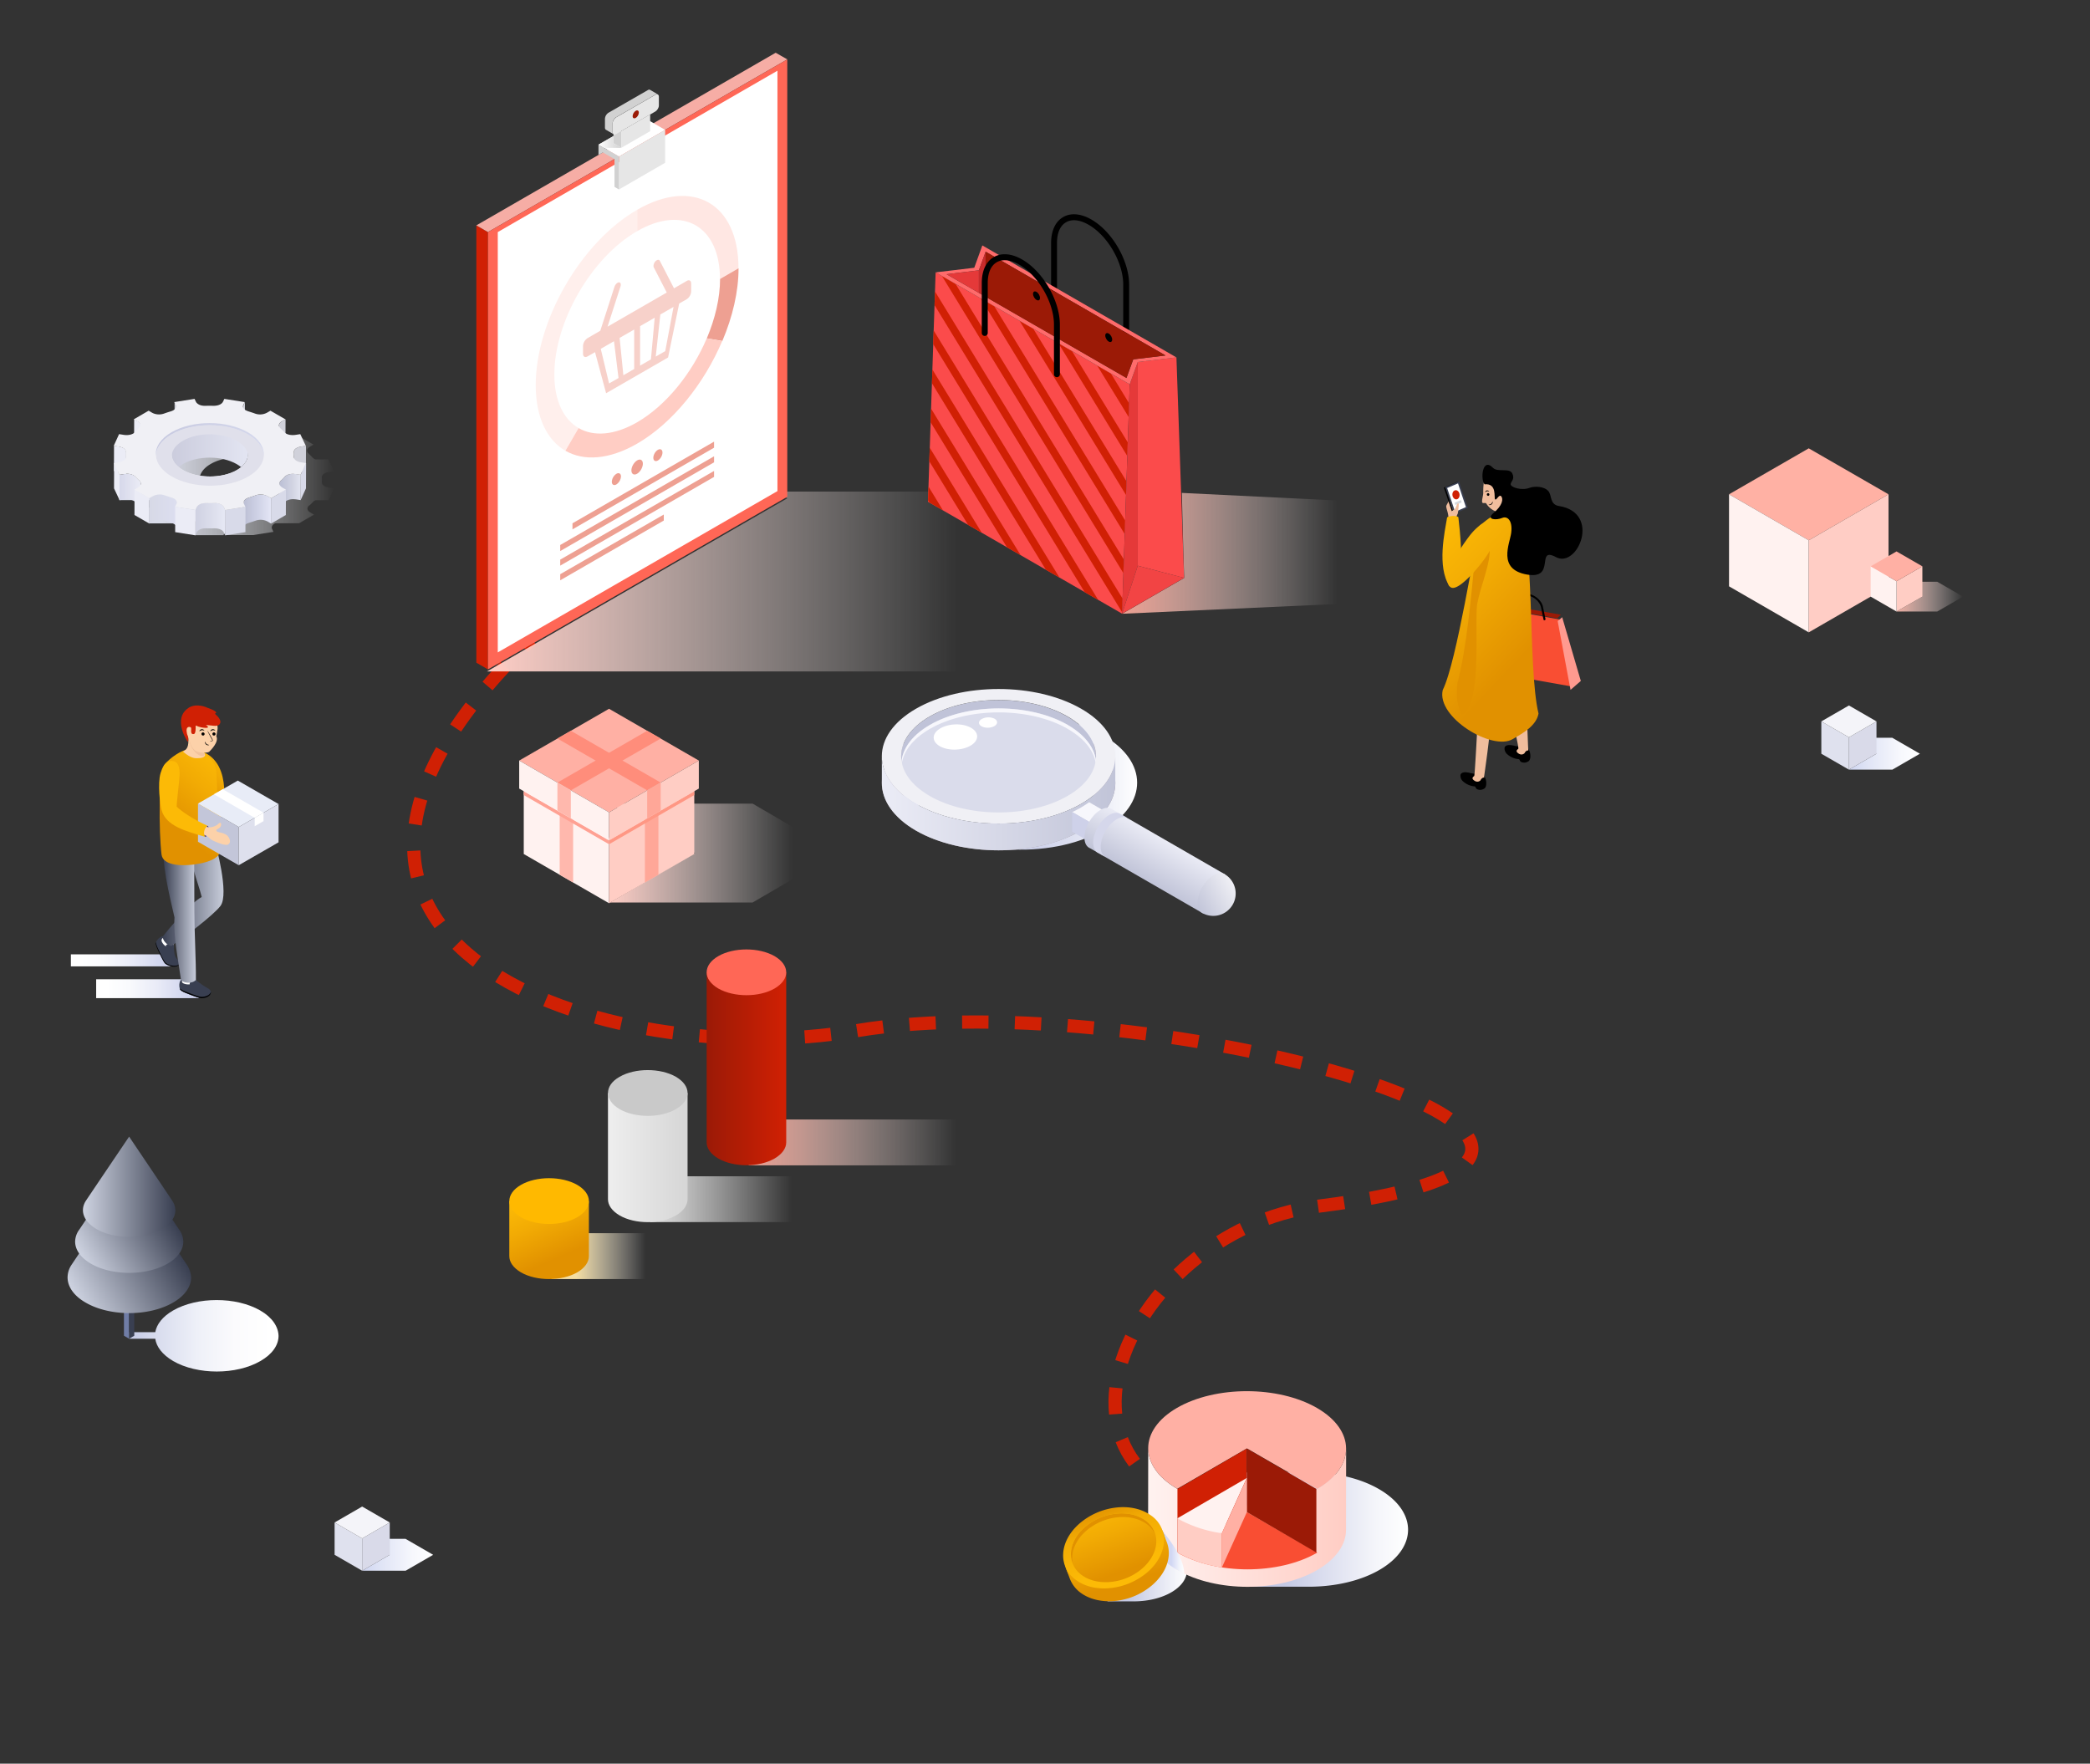 <svg viewBox="0 0 634 535" fill="none" xmlns="http://www.w3.org/2000/svg"><rect x="0" y="0" width="634" height="535" fill="#333333" stroke="none"/><path d="M387.35 461c-84.06-4.36-46.89-87.71 12.5-95.1 133.1-16.59-52.03-68.07-140.1-53.23-75.8 12.77-194.13-26.18-98.56-118.67" stroke="#D02004" stroke-width="4" stroke-dasharray="8 8"/><path d="M78.97 397.54c-7.33-4.24-19.16-4.24-26.49 0-3.17 1.84-4.96 4.17-5.38 6.57h-7.9v1.99h7.9c.34 2.44 2.18 4.85 5.42 6.76 7.33 4.24 19.16 4.24 26.48 0 3.67-2.1 5.5-4.89 5.5-7.64-.08-2.79-1.9-5.58-5.53-7.68Z" fill="url(#a)"/><path d="m39.16 406.1-1.56-.92v-17.68l1.56.88v17.72Z" fill="#707DA6"/><path d="m39.16 406.1 1.57-.92v-17.68l-1.57.88v17.72Z" fill="#393F51"/><path d="m56.45 383.3-17.25-25.63s-17.52 26-17.63 26.2a6.88 6.88 0 0 0-1.07 3.63c0 2.75 1.83 5.54 5.5 7.64 7.32 4.24 19.15 4.24 26.48 0 3.66-2.1 5.5-4.9 5.5-7.64a7.87 7.87 0 0 0-1.53-4.2Z" fill="url(#b)"/><path d="m54.31 372.94-15.11-22.45-15.11 22.45a6.32 6.32 0 0 0-1.3 3.67c0 2.45 1.6 4.85 4.8 6.72 6.42 3.71 16.8 3.71 23.21 0 3.2-1.83 4.81-4.27 4.81-6.72a6.5 6.5 0 0 0-1.3-3.67Z" fill="url(#c)"/><path d="M52.37 364.39c-.08-.15-13.2-19.6-13.2-19.6s-13.14 19.45-13.21 19.6c-.54.88-.8 1.8-.8 2.71 0 2.06 1.37 4.13 4.12 5.73 5.46 3.17 14.35 3.17 19.8 0 2.75-1.57 4.13-3.67 4.13-5.73a5.62 5.62 0 0 0-.84-2.71Z" fill="url(#d)"/><path d="m548.68 163.9-24.18-13.96 24.18-13.94 24.2 13.94-24.2 13.96Z" fill="#FFB1A4"/><path d="m548.68 191.82-24.18-13.96v-27.92l24.18 13.96v27.92Z" fill="#FFF2F0"/><path d="m548.68 191.82 24.2-13.96v-27.92l-24.2 13.96v27.92Z" fill="#FFCDC5"/><path d="M587.66 176.47h-12.35l7.84 4.51-7.84 4.52h12.35l7.84-4.52-7.84-4.51Z" fill="url(#e)"/><path d="m575.3 185.5 7.85-4.52v-9.19l-7.84 4.52v9.2Z" fill="#FFCDC4"/><path d="m575.3 185.5-7.84-4.52v-9.19l7.85 4.52v9.2Z" fill="#FFF2F0"/><path d="m575.3 176.31-7.84-4.52 7.85-4.52 7.84 4.52-7.84 4.52Z" fill="#FFB0A4"/><g clip-path="url(#f)"><path d="M384.39 149.12h-149.09l3.53 2.03-91.1 52.52h149.08l91.1-52.52-3.52-2.03Z" fill="url(#g)"/><path d="m421.98 152.62-63.46-3.1s.36 16.27.7 25.8l-18.82 10.86 69.4-3.15 32.7-18.87-20.52-11.54Z" fill="url(#h)"/><path d="M318.85 88.85v-15.13c0-3.71 1.3-6.5 3.64-7.86 2.35-1.37 5.43-1.1 8.63.76 6.28 3.61 11.4 12.45 11.4 19.71v15.16a.9.9 0 0 1-1.79 0v-15.16c0-6.68-4.71-14.82-10.5-18.15-2.64-1.52-5.08-1.79-6.84-.76-1.8 1.03-2.75 3.26-2.75 6.3v15.16a.9.9 0 0 1-.9.89.92.92 0 0 1-.89-.92Z" fill="#000"/><path d="m281.5 152.2 58.88 33.95 2.32-69.57-58.88-33.96-2.32 69.57Z" fill="#FB4B4B"/><path d="m282.7 116.25 34.56 56.57 4.14 2.4-38.56-63.13-.13 4.16Zm.39-11.86 45.93 75.22 4.13 2.39-49.93-81.76-.13 4.15Zm.4-11.83 56.9 93.17.14-4.16-56.9-93.16-.14 4.15Zm-1.97 59.23.4.65 4.14 2.39-4.38-7.2c-.07 1.4-.11 2.78-.16 4.16Zm.79-23.69 23.15 37.91 4.14 2.4-27.16-44.46c-.05 1.38-.1 2.77-.13 4.15Zm-.4 11.84 11.77 19.29 4.14 2.39-15.78-25.81-.14 4.13Zm50.93-29.05 9.52 15.58.14-4.15-5.52-9.04-4.14-2.4Zm-11.78-6.79 20.9 34.23.14-4.15-16.92-27.69-4.12-2.39Zm-11.78-6.79 32.3 52.85.14-4.15-28.3-46.33c-1.39-.78-2.75-1.58-4.14-2.37Zm-23.55-13.6 55.05 90.16.13-4.15-51.05-83.61-4.13-2.4Zm11.77 6.8 43.68 71.5.13-4.14-39.7-64.98-4.1-2.38Z" fill="#D02004"/><path d="m356.87 108.41 2.32 66.9-14.05-3.7v-61.8l11.73-1.4Z" fill="#FB4B4B"/><path d="m340.38 186.15 2.32-69.57 2.44-6.76v61.8l-4.76 14.53Z" fill="#E53939"/><path d="m283.82 82.62 58.88 33.96 2.44-6.76 11.73-1.4-58.88-33.97-2.45 6.77-11.72 1.4Zm57.9 32.04-54.59-31.48 9.81-1.18 2.06-5.65 54.58 31.48-9.8 1.18-2.06 5.65Z" fill="#FF6B6B"/><path d="m340.38 186.15 18.81-10.85-14.05-3.68-4.76 14.53Z" fill="#F24444"/><path d="M298.98 76.35v13.69l42.73 24.62 2.04-5.65 9.81-1.18-54.58-31.48Z" fill="#9B1A06"/><path d="M296.94 82v6.85l2.04 1.19v-13.69l-2.04 5.65Z" fill="#C82B2B"/><path d="m296.94 82-9.8 1.18 9.8 5.67v-6.85Z" fill="#E53939"/><path d="M337.38 103c0-.66-.47-1.49-1.05-1.82-.58-.34-1.05-.07-1.05.6 0 .67.47 1.5 1.05 1.83.58.34 1.05.07 1.05-.6Zm-21.9-12.63c0-.67-.47-1.5-1.06-1.83-.58-.33-1.05-.07-1.05.6 0 .67.47 1.5 1.06 1.83.58.36 1.05.1 1.05-.6Z" fill="#000"/><path d="M297.82 101v-15.16c0-3.7 1.3-6.5 3.66-7.86 2.35-1.36 5.43-1.1 8.63.76 6.28 3.62 11.4 12.46 11.4 19.71v15.16a.9.9 0 0 1-1.79 0v-15.16c0-6.67-4.72-14.82-10.5-18.15-2.64-1.52-5.08-1.78-6.84-.76-1.8 1.03-2.75 3.26-2.75 6.3v15.16c0 .49-.4.9-.9.9a.9.9 0 0 1-.91-.9Z" fill="#000"/><path d="m144.5 68.36 3.52 2.04v132.66l-3.52-2.04v-132.66Z" fill="#D02004"/><path d="m144.5 68.36 3.52 2.04 90.8-52.39-3.52-2.01-90.8 52.36Z" fill="#F6ADA5"/><path d="m238.82 150.7-90.8 52.36v-132.66l90.8-52.39v132.69Z" fill="#FF6756"/><path d="m151 70.4 84.84-48.95v127.52l-84.84 48.93v-127.5Z" fill="#fff"/><path d="m201.77 49.38-14 8.09v-9.99l14-8.08v9.98Z" fill="#E6E6E6"/><path d="m195.58 35.8-14.03 8.08 6.22 3.6 14-8.08-6.19-3.6Z" fill="#fff"/><path d="M181.55 43.88v3.12l1.34-.76 3.52 2.01v8.45l1.36.77v-9.99l-6.22-3.6Zm4.55-5.48 2.35 1.37v5.08l-2.35-1.37v-5.07Z" fill="#D1D1D1"/><path d="m188.45 39.77 8.78-5.08v5.1l-8.78 5.06v-5.08Z" fill="#E6E6E6"/><path d="M185.84 37.41c0-.68.48-1.47 1.05-1.81l11.93-6.86c.56-.34 1.05-.06 1.05.6v2.66c0 .68-.49 1.47-1.05 1.81l-11.93 6.87c-.57.34-1.05.05-1.05-.6v-2.67Z" fill="#E6E6E6"/><path d="M191.91 35.23c0-.6.43-1.33.94-1.62.51-.3.94-.05.94.54 0 .6-.43 1.34-.94 1.62-.54.28-.94.06-.94-.54Z" fill="#9B1A06"/><path d="M185.84 40.05v-2.66c0-.68.48-1.48 1.05-1.82l11.93-6.86c.28-.17.53-.17.73-.09l-2.3-1.33c-.2-.14-.48-.14-.76.06l-11.93 6.86a2.38 2.38 0 0 0-1.05 1.81v2.67c0 .34.12.57.31.68l2.3 1.33c-.2-.1-.28-.34-.28-.65Z" fill="#D1D1D1"/><path d="M188.45 44.85h-5.25l-1.65-.97 4.55-2.6v2.2l2.35 1.37Z" fill="url(#i)"/><path d="M193.28 63.64v6.48c13.89-8 25.12-1.52 25.12 14.5l5.62-3.25c.02-19.6-13.76-27.54-30.74-17.73Z" fill="#FFE7E3"/><path d="m224.04 81.37-5.61 3.25c0 5.8-1.5 12.03-4.02 18.02l4.72.78c3.1-7.31 4.91-14.95 4.91-22.05Z" fill="#EEA092"/><path d="M168.16 113.59c0-16.02 11.25-35.48 25.12-43.47v-6.48c-16.99 9.78-30.77 33.6-30.77 53.2 0 9.78 3.45 16.67 9 19.9l4-6.9c-4.53-2.62-7.35-8.23-7.35-16.25Z" fill="#FFEFEC"/><path d="M214.39 102.64c-4.48 10.57-12.27 20.32-21.11 25.45-6.95 4-13.21 4.39-17.77 1.76l-3.99 6.88c5.56 3.2 13.24 2.74 21.73-2.14 10.83-6.26 20.35-18.21 25.83-31.14l-4.7-.81Z" fill="#FFCDC4"/><path d="m208.34 85.21-3.88 2.25-4.32-8.37c-.21-.43-.81-.35-1.33.19-.49.54-.7 1.35-.49 1.81l3.94 7.65-17.96 10.35 3.93-12.2c.22-.7 0-1.27-.49-1.24-.49.02-1.08.62-1.33 1.32l-4.31 13.36-3.88 2.25a3.05 3.05 0 0 0-1.36 2.34v2.4c0 .87.6 1.23 1.36.8l2.28-1.3 3.36 12.46 18.8-10.84 3.37-16.37 2.28-1.3a3.05 3.05 0 0 0 1.35-2.33v-2.41c.03-.9-.6-1.25-1.32-.82Zm-23.58 31.11-2.52-10.51 4.01-2.3 1.38 11.16-2.87 1.65Zm7.62-4.39-3.28 1.9-1.14-11.33 4.42-2.54v11.97Zm5.08-2.92-3.29 1.9v-11.98l4.43-2.55-1.14 12.63Zm4.34-2.5-2.88 1.66 1.39-12.77 4.01-2.3-2.52 13.41Z" fill="#F7D1CA"/><path d="M191.54 142.7c0-1.12.79-2.47 1.74-3.04.97-.57 1.73-.11 1.73 1s-.78 2.47-1.73 3.03c-.95.57-1.74.11-1.74-1Zm6.65-3.83c0-.9.62-1.98 1.38-2.41.76-.43 1.39-.08 1.39.81 0 .9-.63 1.98-1.39 2.41-.76.44-1.38.06-1.38-.8Zm-9.82 5.66c0-.89-.63-1.24-1.39-.8a3.07 3.07 0 0 0-1.38 2.4c0 .9.62 1.25 1.38.82a3.15 3.15 0 0 0 1.39-2.41Zm-14.71 14.21 42.95-24.77v1.84l-42.95 24.77v-1.84Zm-3.72 6.58 46.67-26.9v1.83l-46.67 26.91v-1.84Zm0 4.44 46.67-26.9v1.81l-46.67 26.91v-1.82Zm0 4.42 31.42-18.1v1.82l-31.42 18.13v-1.85Z" fill="#EEA092"/><path d="M29.17 297.05h27.27l4.01 5.74h-31.28v-5.74Z" fill="url(#j)"/><path d="M21.5 289.5h30.31l.95 3.65h-31.26v-3.65Z" fill="url(#k)"/><path d="M50.38 284.17c-1.05-.71-2.72.5-3.13 1.85-.02.59.41 1.56.41 1.56s1.77 3.93 2.36 4.57c.6.67 3.02 1.62 4.19.63.84-1.08-.82-1.75-1.12-2.83-.4-1.4-.22-2.52-.63-3.58-.3-.84-2.08-2.2-2.08-2.2Z" fill="#393F51"/><path d="M47.34 285.76c-.02.61.4 1.58.4 1.58s1.78 3.93 2.36 4.58c.6.66 3.03 1.61 4.2.62l.1-.17a.9.9 0 0 1-.21.43c-1.17 1-3.61.04-4.2-.63-.6-.66-2.35-4.57-2.35-4.57s-.43-.97-.41-1.55c.04-.11.09-.2.1-.29Z" fill="#000"/><path d="M53.28 285.05a23.33 23.33 0 0 0-2.64-1.12s-.17.24-.47.37l-.09.02c-.52 0-1.47.5-.88 1.55 1.14 2.05 3.78 1.99 3.47 1.02-.21-.67.33-1.43.6-1.84Z" fill="#fff"/><path d="M52.72 287.4c.08-.32.17-1.03-.65-1.14-.87-.13-1.86.28-1.77.8.15 1.06 2.33.67 2.42.34Z" fill="#393F51"/><path d="M49.46 283.97c.99-1.31 8.3-10.12 11.73-11.87-1.17-4.85-4.17-11.15-3.2-16.33h7.32s4.35 15.38 1.56 19.05c-2.12 2.79-11.43 9.89-14.9 12.11-1.17 0-2.95-1.92-2.51-2.96Z" fill="url(#l)"/><path d="M55.68 296.75c-1.26.22-1.62 2.22-1 3.5.4.43 1.39.84 1.39.84s3.97 1.64 4.88 1.7c.89.07 2.87-.26 3.05-1.79-.16-.93-.93-1.19-1.9-1.77-1.26-.73-2.34-1.83-3.35-2.3-.85-.4-3.07-.18-3.07-.18Z" fill="#393F51"/><path d="M60.9 302.38c-.92-.06-5-1.75-5-1.75s-.96-.4-1.39-.84c.04.15.11.3.17.46.4.43 1.39.84 1.39.84s3.97 1.64 4.88 1.7c.89.07 2.87-.26 3.05-1.79l-.03-.08c-.43 1.25-2.22 1.55-3.06 1.46Z" fill="#000"/><path d="M58.4 295.39c-.6.1-2.68 1-2.68 1s.04.3-.1.58c-.03.02-.03.06-.05.08-.37.37-.78 1.02.39 1.38 2.25.71 4.15-.8 3.26-1.3-.6-.31-.75-1.26-.82-1.74Z" fill="#fff"/><path d="M59.59 297.44c-.17-.21-.56-.82-1.23-.32-.72.51-.89 1.12-.8 1.64.08.51 1.55.13 1.62.06.04-.08.4-1.38.4-1.38Z" fill="#393F51"/><path d="M58.9 255.5c0 6.9.06 14.58.06 20.58 0 6.86.52 15.38.46 21.15-1.1 1.35-3.92 1-4.52-.05-.73-5.22-2.36-13.18-1.97-18.88-1.75-7.51-3.9-16.45-3.22-22.34 1.69.54 7.52-.97 9.19-.45Z" fill="url(#m)"/><path d="M60.78 227.8c5.62 1.77 6.95 7.27 7.21 11.05.18 2.48.44 11.57-3.09 9.43-3.52-2.14-4.12-20.48-4.12-20.48Z" fill="url(#n)"/><path d="M50.08 231.75c1.45-1.81 5.04-4.36 7.4-4.53 3.97-.3 7.14 3 7.94 5.74.76 2.59.35 22.14 1.21 25.66-.43 1.85-3.84 2.87-5.14 3.15-5.62 1.23-12.03 1.01-12.49-2.55-.82-6.69-1.01-25.38 1.08-27.47Z" fill="url(#o)"/><path d="m72.42 250.87-12.36-7.12v11.59l12.36 7.12v-11.6Z" fill="#C3C6D9"/><path d="m72.14 236.78-12.08 6.97 12.36 7.12 12.08-6.97-12.36-7.12Z" fill="#E8ECF7"/><path d="m67.58 239.41-2.68 1.53 12.36 7.15 2.68-1.56-12.36-7.12Z" fill="#fff"/><path d="m84.5 243.9-12.08 6.97v11.59l12.08-6.95v-11.61Z" fill="#DEE0ED"/><path d="m79.94 246.53-2.68 1.56v2.54l2.68-1.55v-2.55Z" fill="#fff"/><path d="M63.05 250.52c.2.2 1.06 2.61-.76 3.33-.93-.48-1.25-2.94.76-3.33Z" fill="#362E94"/><path d="m61.92 250.5 1.17.41c.65.2 2.29-.13 3.22-1.06.93-.92 1.1.91.04 1.43-1.08.52-1.08.97.65 1.3.82.14 1.66.6 1.94.88.63.63 1.32 2 .33 2.67-.8.55-3.2-.51-3.91-.81-1.99-.8-1.6-1.21-2.7-1.73-1.13-.54-1.36-.52-1.36-.52l.62-2.57Z" fill="#FCD1A9"/><path d="M52.68 230.89c-1.26-.26-2.88-.05-3.98 3.66-.93 3.13-.17 9.59.37 11.38 1.42 4.6 7.06 6.15 13.2 7.92-.78-.89-.26-2.87.75-3.33-4.14-1.8-8.03-4.44-9.42-5.82 0-1.58.78-7.53.87-9.56.13-2.53-.56-4-1.8-4.25Z" fill="#FCBA06"/><path d="M56.95 221.93c-.15-1.3 4.32 1.34 4.15 3.04-.15 1.38-.54 2.61.84 3.48.48.39.6 1.53-1.94 1.55-.5 0-1.86.27-4.5-2 1.58-.88 1.93-1.9 1.45-6.07Z" fill="#FCD1A9"/><path d="M61.49 229.38c-1.88 0-4.21-3.03-4-5.53a4.53 4.53 0 0 0 4.02 4.25c.17.13.26.24.43.35.05.02.09.08.13.13 0 .36-.23.8-.58.8Z" fill="#F2C39D"/><path d="m55.92 221.15 1.81-2.54h7.89s.5 1.7.38 2.54c-.12.85-.38 2.2-.38 2.2.88 1.65-1.62 4.15-2.12 4.65s-3.5.5-4.5-.5-1.47-2.35-1.53-3.65l-.95-.32-.6-2.38Z" fill="#FCD1A9"/><path d="M62.25 225c.06 0 .07.41.42.69.34.28.76.22.76.27 0 .03-.09.09-.26.1a.93.93 0 0 1-.64-.21.9.9 0 0 1-.33-.57c-.02-.17.02-.27.05-.28Zm2.2-2.28c.03.26.27.44.53.4a.47.47 0 0 0 .4-.52.49.49 0 0 0-.54-.42.46.46 0 0 0-.4.54Zm-3.32 0c.03.26.27.44.53.4a.47.47 0 0 0 .4-.52.49.49 0 0 0-.54-.42.46.46 0 0 0-.4.54Zm2.71-.92c.06.07.28-.24.68-.3.39-.06.74.15.76.08.02-.04-.05-.13-.2-.22a.9.9 0 0 0-.63-.14.78.78 0 0 0-.52.32c-.1.13-.12.25-.09.27Zm-3.32 0c.06.07.28-.24.68-.3s.74.15.76.08c.02-.04-.05-.13-.2-.22a.9.9 0 0 0-.63-.14.78.78 0 0 0-.52.32c-.1.13-.12.25-.09.27Zm3.13 3.16c-.01-.02.21-.11.57-.23.1-.03.18-.07.18-.14a.88.88 0 0 0-.1-.3 31.5 31.5 0 0 1-1.4-2.65c.05-.02.54.8 1.12 1.84l.4.73c.05.11.13.24.11.4 0 .08-.07.15-.13.17a2.07 2.07 0 0 1-.76.18Z" fill="#000"/><path d="M65.16 216.47c.72-.13.78-.73-2.14-1.73-1.7-.84-4.1-1.08-5.66-.13-2.11 1.32-2.74 3.24-2.37 5.64.36 2.41 1.92 4.7 1.92 4.7.24.24.26-.88.09-1.7-.09-.09-.18-.3-.28-.72-.57-2.44.95-2.09 1.14-1.87.45.2-.43 2.22.93 2 .65-.08.56-1.92.56-2.56.11.02.2.04.3.08 1.13.63 4.93 1.08 2.81-.24 1.47 0 3.48.67 4.15-.25.8-1.1-.5-2.34-1.45-3.22Z" fill="#D02004"/><path d="M334.63 223.05c-8-4.6-18.88-6.53-29.27-5.8 7.52.54 14.79 2.47 20.54 5.8 13.75 7.94 13.75 20.81 0 28.73-5.75 3.33-13.02 5.26-20.54 5.8 10.42.76 21.3-1.2 29.27-5.8 13.76-7.92 13.76-20.79 0-28.73Z" fill="url(#p)"/><path d="M287 223.05c5.75-3.33 13.02-5.26 20.53-5.8-10.42-.76-21.3 1.2-29.27 5.8-13.76 7.94-13.76 20.81 0 28.73 8 4.6 18.88 6.53 29.27 5.8-7.51-.54-14.78-2.47-20.54-5.8-13.75-7.92-13.75-20.79 0-28.73Z" fill="url(#q)"/><path d="M327.96 223.08c-13.84-7.97-36.25-7.97-50.08 0-13.84 7.97-13.84 20.9 0 28.89 13.83 7.96 36.24 7.96 50.08 0 13.84-7.97 13.84-20.9 0-28.9Zm-4.12 26.5c-11.56 6.67-30.28 6.67-41.81 0-11.56-6.66-11.56-17.45 0-24.12 11.56-6.66 30.28-6.66 41.8 0 11.54 6.67 11.54 17.46 0 24.12Z" fill="#A59BA5"/><path d="M282 217.36c11.56-6.67 30.28-6.67 41.8 0 7.58 4.36 10.18 10.51 7.82 16.13-1.25-2.93-3.85-5.72-7.81-8-11.56-6.67-30.28-6.67-41.8 0-3.97 2.28-6.57 5.07-7.82 8-2.36-5.62.24-11.77 7.81-16.13Z" fill="#C0C3D8"/><path d="M323.9 219.88c-11.54-6.67-30.26-6.67-41.82 0-11.56 6.67-11.53 17.45 0 24.12 11.56 6.67 30.25 6.67 41.81 0 11.53-6.67 11.53-17.45 0-24.12Z" fill="#DADCEB"/><path d="M285.04 221.07c2.52-1.6 6.7-1.79 9.33-.4 2.63 1.38 2.74 3.8.25 5.39-2.53 1.6-6.7 1.79-9.33.4-2.64-1.38-2.75-3.79-.25-5.39Zm12.7-2.92a4.34 4.34 0 0 1 3.88-.17c1.08.57 1.14 1.58.1 2.23a4.34 4.34 0 0 1-3.87.16c-1.12-.57-1.17-1.57-.11-2.22Z" fill="#fff"/><path d="M323.9 221.1c-11.54-6.67-30.26-6.67-41.82 0-5.5 3.17-8.38 7.29-8.63 11.46-.27-4.55 2.61-9.18 8.63-12.65 11.53-6.67 30.25-6.67 41.81 0 6.05 3.5 8.93 8.1 8.63 12.65-.25-4.17-3.12-8.29-8.63-11.46Z" fill="#F7F7FC"/><path d="M327.96 214.98c-13.84-7.97-36.25-7.97-50.08 0-13.84 7.96-13.84 20.89 0 28.88 13.83 7.97 36.24 7.97 50.08 0 13.84-7.99 13.84-20.92 0-28.88Zm-4.12 26.47c-11.56 6.67-30.28 6.67-41.81 0-11.56-6.66-11.56-17.45 0-24.12 11.56-6.66 30.28-6.66 41.8 0 11.54 6.67 11.54 17.48 0 24.12Z" fill="#F0F0F5"/><path d="M277.88 243.84c13.83 7.96 36.24 7.96 50.08 0 6.84-3.93 10.28-9.08 10.36-14.23v7.72c.09 5.29-3.36 10.6-10.36 14.64-13.84 7.96-36.25 7.96-50.08 0-7-4.04-10.45-9.35-10.37-14.64v-7.7c.11 5.16 3.56 10.28 10.37 14.2Z" fill="url(#r)"/><path d="M327.96 244.92c.87-.51 1.68-1.03 2.44-1.57l5.97 3.44-5.15 2.98-5.95-3.44c.9-.43 1.82-.9 2.7-1.4Z" fill="#F7F7FC"/><path d="m331.19 255.73-5.94-3.44v-5.96l5.94 3.44v5.96Z" fill="#CED1E9"/><path d="M328.96 254.05c0-3.06 2.18-6.8 4.83-8.34 1.39-.79 2.64-.84 3.5-.27l34.32 19.8-6.56 11.9-34.32-19.8c-1.09-.41-1.77-1.55-1.77-3.29Z" fill="url(#s)"/><path d="m333.39 258.85 1.68.98c-.73-.55-1.17-1.58-1.17-2.96 0-3.06 2.17-6.8 4.83-8.34 1.39-.8 2.63-.84 3.5-.28l-2.28-1.3c-.87-.57-2.11-.54-3.5.28-2.66 1.54-4.83 5.28-4.83 8.34 0 1.74.68 2.9 1.77 3.28Z" fill="#D5D7EB"/><path d="M364.26 276.68a6.8 6.8 0 1 0 7.13-11.57c-.86-.43-2-.32-3.28.4-2.65 1.55-4.82 5.3-4.82 8.35 0 1.33.4 2.33 1.08 2.9l-.1-.08Z" fill="url(#t)"/><path d="M228.3 243.77h-43.25l25.74 15-25.74 15h43.25l25.75-15-25.75-15Z" fill="url(#u)"/><path d="m184.75 246.43 27.24-15.72-27.24-15.71-27.25 15.71 27.25 15.72Z" fill="#FFB0A4"/><path d="m173.16 221.68-4.07 2.35 27.24 15.72 4.09-2.36-27.25-15.71Z" fill="#FF8D7B"/><path d="m169.09 237.4 4.07 2.35 27.26-15.72-4.1-2.35-27.23 15.71Z" fill="#FF8D7B"/><path d="m184.75 273.99-25.87-14.93v-19.85l25.87 14.92v19.86Z" fill="#FFF2F0"/><path d="m173.86 247.84-4.08-2.35v19.87l4.08 2.35v-19.87Z" fill="#FFB8AD"/><path d="m158.88 241.18 25.87 14.92v-1.18l-25.87-14.9v1.16Z" fill="#FFA193"/><path d="m184.75 254.93-27.25-15.72v-8.5l27.25 15.72v8.5Z" fill="#FFF2F0"/><path d="m173.16 239.75-4.07-2.36v8.5l4.07 2.36v-8.5Z" fill="#FFB8AD"/><path d="m184.75 273.99 25.86-14.93v-19.85l-25.86 14.92v19.86Z" fill="#FFCDC4"/><path d="m195.63 247.84 4.1-2.35v19.87l-4.1 2.35v-19.87Z" fill="#FFA798"/><path d="m210.6 241.18-25.85 14.92v-1.18l25.86-14.9v1.16Z" fill="#FF9784"/><path d="m184.75 254.93 27.24-15.72v-8.5l-27.24 15.72v8.5Z" fill="#FFCDC4"/><path d="m196.32 239.75 4.1-2.36v8.5l-4.1 2.36v-8.5Z" fill="#FFA798"/><path d="M94.9 152.3c.26-.26.57-.46.88-.57h3.9l1.62-3.58-1.48-.23a3.88 3.88 0 0 1-1.36-.45c-.49-.29-.83-.66-.83-1.23.03-.48.03-.94 0-1.42-.03-1.02 1.23-1.5 2.17-1.68l1.47-.22-1.67-3.56h-3.9a2.47 2.47 0 0 1-.88-.57c-.37-.42-.8-.82-1.23-1.22-.9-.88-.25-1.67.43-2.07l1.08-.63-4.52-2.61-1.08.62c-.69.4-2.08.8-3.59.26-.68-.26-1.42-.48-2.13-.71-.29-.09-.52-.2-.71-.31-.89-.52-.91-1.17-.72-1.63l.4-.85-6.17-.96-.4.85c-.26.54-1.1 1.28-2.87 1.25-.83-.03-1.65-.03-2.45 0-.94 0-1.62-.2-2.1-.46a1.93 1.93 0 0 1-.8-.8l-.4-.84-6.15.96.4.85c.26.54.15 1.43-1.4 1.94-.7.22-1.41.45-2.13.7a4.5 4.5 0 0 1-3.58-.25l-1.08-.62-4.5 2.61 1.08.63c.69.4 1.37 1.2.46 2.07-.46.4-.85.83-1.22 1.22-.86.89-2.36.97-3.33.8l-1.48-.23-1.62 3.56 1.48.22c.45.06.96.2 1.36.46.49.28.83.65.83 1.22-.03.48-.03.94 0 1.42 0 .37-.15.68-.4.91h-10.07v4.55h12.4l.37.17c.2.11.37.26.51.4.37.42.8.82 1.26 1.22.17.17.28.34.37.48h-5.84v4.8h8.85v-.2l.74-.42a4.5 4.5 0 0 1 3.59-.25c.28.11.54.2.82.28v4.15h8.51l.4-.85a.83.83 0 0 1 .11-.2v1.02h8.5l6.15-.96-.4-.86c-.22-.48-.17-1.25.97-1.76h7.23l4.5-2.61-1.09-.63c-.7-.4-1.36-1.2-.45-2.07a7.3 7.3 0 0 0 1.2-1.11Zm-14.48-2.02c-4.52 2.64-11.9 2.64-16.47 0-4.56-2.65-4.58-6.9-.06-9.52 4.52-2.65 11.9-2.62 16.47 0 4.56 2.61 4.58 6.88.06 9.52Z" fill="url(#v)"/><path d="M71.8 133.1c-4.52-2.6-11.84-2.6-16.36 0-4.01 2.34-4.41 5.95-1.28 8.57.37-.32.8-.6 1.28-.89 4.5-2.61 11.8-2.61 16.36 0 .51.29.94.6 1.34.91 3.15-2.61 2.73-6.25-1.34-8.58Z" fill="url(#w)"/><path d="M73.9 122.8c-.05.13-.11.28-.11.45l-.03 7.67c0-.17.03-.31.12-.45l.4-.86.02-7.7-.4.88Zm-20.54 0-.4-.86-.02 7.7.4.85c.05.15.1.32.1.49l.04-7.68c0-.2-.06-.37-.12-.5Zm32.18 5c-.45.25-.88.68-.88 1.19l-.03 7.67c0-.5.43-.94.88-1.2l1.08-.62.03-7.67-1.08.62Z" fill="#D0D1DA"/><path d="m41.78 127.8-1.08-.63-.03 7.67 1.09.63c.45.25.88.68.88 1.2l.03-7.68c0-.51-.43-.94-.89-1.2Z" fill="#EBECF6"/><path d="M91.34 135.47c-.93.14-2.16.62-2.16 1.62l-.03 7.67c0-1 1.23-1.47 2.17-1.62l1.48-.22.02-7.68-1.47.23Z" fill="#D0D1DA"/><path d="m89.21 137.91-.03 7.68c0 .23 0 .42-.03.65l.03-7.67c.03-.23.03-.46.03-.66Z" fill="#242D3C"/><path d="M38.26 138.4v-1.28c0-.54-.35-.94-.83-1.22-.43-.23-.94-.4-1.37-.46l-1.47-.23-.03 7.68 1.48.23c.45.05.96.2 1.36.45.4.23.71.54.8.97v.9c0 .26 0 .52.03.77l.03-7.67v-.14Z" fill="#EBECF6"/><path d="m38.26 138.6-.03 7.67v-.03l.03-7.67v.03Z" fill="#242D3C"/><path d="m92.85 140.44-.03 7.7-1.62 3.56v-7.67l1.65-3.59Z" fill="#D8DAE9"/><path d="m36.3 144.03-.04 7.67-1.67-3.55.02-7.7 1.68 3.58Z" fill="#EBECF6"/><path d="M89.75 143.8c-.94-.15-2.47-.09-3.33.82-.37.43-.77.83-1.22 1.22-.31.32-.43.6-.43.86l-.03 7.67c0-.25.12-.57.43-.85.46-.4.85-.83 1.22-1.22.86-.88 2.37-.97 3.33-.83l1.48.23.03-7.7-1.48-.2Z" fill="url(#x)"/><path d="M42.32 145.82c-.45-.4-.85-.83-1.25-1.23-.14-.17-.34-.28-.51-.4a4.35 4.35 0 0 0-2.82-.4l-1.48.24-.02 7.7 1.47-.23a4.67 4.67 0 0 1 2.8.4 2 2 0 0 1 .5.4c.38.42.8.82 1.23 1.22.31.31.45.6.45.88l.03-7.68c.06-.28-.08-.6-.4-.9Z" fill="url(#y)"/><path d="m86.74 148.52-.03 7.7-4.5 2.62.03-7.7 4.5-2.62Z" fill="#D8DAE9"/><path d="m45.34 151.13-.03 7.7-4.52-2.61.03-7.7 4.52 2.61Z" fill="#EBECF6"/><path d="M81.16 150.5a4.55 4.55 0 0 0-3.59-.25c-.68.26-1.39.48-2.13.71-1.14.37-1.48.94-1.5 1.45l-.04 7.68c0-.52.37-1.09 1.51-1.45.71-.23 1.42-.46 2.14-.71a4.55 4.55 0 0 1 3.58.25l1.08.63.03-7.68-1.08-.62Z" fill="url(#z)"/><path d="M52.82 151.27c-.2-.11-.42-.2-.7-.3-.75-.24-1.43-.46-2.14-.72a4.54 4.54 0 0 0-3.59.26l-1.08.62-.03 7.68 1.08-.63a4.5 4.5 0 0 1 3.59-.25c.68.25 1.4.48 2.13.7.29.1.52.2.71.32.6.34.83.8.8 1.16l.03-7.67c.03-.4-.17-.82-.8-1.17Z" fill="url(#A)"/><path d="m74.47 153.75-.02 7.67-6.15.97v-7.7l6.17-.94Z" fill="#D8DAE9"/><path d="M67.9 153.83a1.91 1.91 0 0 0-.8-.8 3.87 3.87 0 0 0-2.1-.45c-.83.03-1.62.03-2.45 0-1.76 0-2.62.71-2.87 1.25l-.4.85-.03 7.68.4-.85c.26-.54 1.11-1.28 2.87-1.25.83.03 1.65.03 2.45 0 .94 0 1.62.2 2.1.45.43.23.69.54.8.8l.4.85.03-7.68-.4-.85Z" fill="url(#B)"/><path d="m85.65 147.9 1.09.62-4.5 2.61-1.08-.62a4.55 4.55 0 0 0-3.59-.26c-.68.26-1.39.48-2.13.71-1.54.51-1.65 1.36-1.4 1.93l.4.86-6.14.96-.4-.85a1.92 1.92 0 0 0-.8-.8 3.86 3.86 0 0 0-2.1-.45c-.83.03-1.62.03-2.45 0-1.76 0-2.61.71-2.87 1.25l-.4.85-6.17-.96.4-.86c.2-.45.17-1.1-.72-1.62-.2-.11-.42-.2-.7-.3-.75-.24-1.43-.46-2.14-.72a4.54 4.54 0 0 0-3.59.26l-1.08.62-4.52-2.61 1.08-.63c.68-.4 1.34-1.2.43-2.07-.46-.4-.86-.83-1.25-1.23-.15-.17-.35-.28-.52-.4a4.35 4.35 0 0 0-2.81-.4l-1.48.24-1.68-3.56 1.48-.23c.94-.14 2.19-.65 2.16-1.67-.03-.49-.03-.94 0-1.42 0-.54-.34-.94-.82-1.23-.43-.22-.94-.4-1.37-.45l-1.48-.23 1.62-3.55 1.48.23c.94.14 2.45.08 3.3-.8.37-.43.77-.83 1.22-1.22.89-.88.23-1.68-.45-2.08l-1.08-.62 4.5-2.62 1.07.63c.72.4 2.08.77 3.59.25.68-.25 1.4-.48 2.13-.7 1.54-.5 1.65-1.37 1.4-1.94l-.4-.85 6.14-.97.4.85c.12.26.37.54.8.8.48.28 1.17.48 2.1.45.83-.02 1.63-.02 2.45 0 1.77 0 2.62-.7 2.88-1.25l.4-.85 6.17.97-.4.85c-.2.45-.17 1.1.71 1.62.2.11.43.2.71.31.74.23 1.45.46 2.14.71a4.5 4.5 0 0 0 3.58-.25l1.08-.63 4.53 2.62-1.09.62c-.68.4-1.33 1.2-.42 2.08.45.4.85.82 1.22 1.22.14.17.34.28.51.4.88.5 2.02.5 2.82.4l1.48-.23 1.68 3.55-1.48.23c-.94.14-2.2.65-2.16 1.68.02.48.02.93 0 1.42 0 .54.34.94.82 1.22.43.23.94.4 1.37.45l1.48.23-1.63 3.56-1.48-.23c-.93-.15-2.47-.09-3.32.82-.37.43-.77.83-1.23 1.22-.82.86-.17 1.65.51 2.05Zm-30.18-5.33c4.55 2.65 11.92 2.62 16.47 0 4.53-2.64 4.5-6.9-.06-9.52-4.55-2.64-11.92-2.64-16.47 0-4.52 2.65-4.5 6.91.06 9.52Z" fill="#F0F0F5"/><path d="M59.31 154.69v7.7l-6.17-.97v-7.67l6.17.94Z" fill="#EBECF6"/><path d="M75.21 131.75c-6.43-3.7-16.78-3.7-23.16 0-3.04 1.76-4.6 4.03-4.75 6.36.12 2.33 1.74 4.66 4.84 6.45 6.43 3.7 16.79 3.7 23.16 0 3.04-1.76 4.6-4.03 4.75-6.36-.14-2.33-1.74-4.66-4.84-6.45Zm-3.35 10.82c-4.5 2.62-11.81 2.62-16.36 0-2.14-1.22-3.28-2.84-3.39-4.46.11-1.59 1.25-3.18 3.36-4.4 4.5-2.62 11.8-2.62 16.36 0 2.13 1.22 3.27 2.84 3.38 4.46-.14 1.62-1.25 3.18-3.35 4.4Z" fill="#E0E0EB"/><path d="M52.03 131.75c6.37-3.7 16.75-3.7 23.15 0 3.1 1.79 4.7 4.09 4.84 6.42.14-2.53-1.45-5.12-4.84-7.05-6.43-3.7-16.78-3.7-23.15 0-3.3 1.93-4.9 4.46-4.76 6.96.15-2.27 1.74-4.57 4.76-6.34Z" fill="url(#C)"/></g><path d="M355.26 469.71c-3.4-1.95-7.9-2.85-12.35-2.74h-6.94v1.14a18 18 0 0 0-3.7 1.6c-6.31 3.66-6.26 9.62.09 13.28 1.08.62 2.3 1.14 3.6 1.57v1.2h8.34c4.01-.06 7.97-.98 11.01-2.74 6.35-3.69 6.3-9.65-.05-13.31Z" fill="url(#D)"/><path d="M418.28 451.69c-6.27-3.63-14.62-5.29-22.82-5.04h-18.42v2.08a31.33 31.33 0 0 0-6.78 2.96c-11.67 6.77-11.61 17.78.13 24.55a34.93 34.93 0 0 0 6.65 2.87v2.2h21c7.4-.14 14.76-1.82 20.38-5.07 11.69-6.77 11.6-17.78-.14-24.55Z" fill="url(#E)"/><path d="M357.15 476.24c-5.91-3.41-8.87-7.88-8.87-12.36l.03-24.6c0 4.47 2.93 8.94 8.84 12.35 11.78 6.78 30.77 6.78 42.46 0 5.81-3.38 8.71-7.77 8.74-12.2l-.03 24.62c0 4.41-2.93 8.8-8.73 12.2-11.67 6.8-30.69 6.8-42.44 0Z" fill="url(#F)"/><path d="m399.59 451.66.03-.03c11.69-6.77 11.6-17.77-.14-24.55-11.75-6.77-30.77-6.77-42.46 0-11.67 6.78-11.61 17.75.1 24.53l21.12-12.25 21.35 12.3Z" fill="#FFB0A4"/><path d="m399.59 470.98-21.35-12.3-21.11 12.25.02.03c11.78 6.77 30.74 6.8 42.44.02Z" fill="#F94E33"/><path d="m378.24 439.41-21.06 12.25v19.3l21.06-12.28v-19.27Z" fill="#D02004"/><path d="m378.24 439.41 21.08 12.25v19.3l-21.08-12.28v-19.27Z" fill="#9B1A06"/><path d="m370.67 465.08-13.49-4.5v10.38a38.8 38.8 0 0 0 13.49 4.5v-10.38Z" fill="#FFCDC4"/><path d="m357.13 460.58.02.02a38.82 38.82 0 0 0 13.49 4.5l7.57-16.77-21.08 12.25Z" fill="#FFF2F0"/><path d="m378.24 458.68-7.57 16.77v-10.37l7.56-16.75v10.35Z" fill="#FFB0A4"/><path d="M352.43 472.72a22.82 22.82 0 0 0 4.72 3.52c.68.38 1.39.76 2.1 1.11-.25-5.69-5.46-11.25-6.84-13.39v8.76h.02Z" fill="url(#G)"/><path d="M353.52 468.73c-.14 3.12-1.76 6.43-4.86 9.16a20.6 20.6 0 0 1-10.96 4.9c-3.9.5-7.76-.2-10.66-2.24a9 9 0 0 1-4.1-8.05c.14-3.12 1.77-6.42 4.86-9.16a20.6 20.6 0 0 1 10.96-4.9c3.9-.5 7.76.24 10.64 2.25 2.9 2 4.26 4.93 4.12 8.04Z" fill="url(#H)"/><path d="m350.26 464.86.41 1.11a8.24 8.24 0 0 0-2.98-3.77c-2.44-1.7-5.7-2.3-9.01-1.9a17.25 17.25 0 0 0-9.28 4.15c-2.63 2.33-3.99 5.12-4.12 7.75-.06 1.06.1 2.09.46 3.06l-.4-1.1a7.78 7.78 0 0 1-.47-3.07c.1-2.63 1.5-5.42 4.12-7.75a17.22 17.22 0 0 1 9.28-4.14c3.31-.41 6.57.18 9.01 1.9a7.93 7.93 0 0 1 2.98 3.76Z" fill="#E19100"/><path d="m353.98 467.9-1.46-3.9a9.2 9.2 0 0 1 .57 3.62c-.14 3.12-1.77 6.43-4.86 9.16a20.6 20.6 0 0 1-10.96 4.9c-3.9.5-7.76-.2-10.66-2.24a9.38 9.38 0 0 1-3.53-4.45l1.46 3.9a9.5 9.5 0 0 0 3.53 4.45c2.88 2 6.73 2.71 10.66 2.25a20.4 20.4 0 0 0 10.96-4.9c3.1-2.74 4.73-6.05 4.86-9.17a9.2 9.2 0 0 0-.57-3.63Z" fill="url(#I)"/><path d="M353.09 467.62c-.14 3.12-1.77 6.43-4.86 9.16a20.6 20.6 0 0 1-10.96 4.9c-3.9.5-7.76-.2-10.66-2.24a9.12 9.12 0 0 1-4.1-8.05c.13-3.12 1.76-6.42 4.86-9.16a20.6 20.6 0 0 1 10.96-4.9c3.9-.5 7.76.24 10.63 2.24a9.03 9.03 0 0 1 4.13 8.05Zm-15.74 12.2a17.2 17.2 0 0 0 9.28-4.15c2.6-2.33 3.99-5.12 4.12-7.75a7.77 7.77 0 0 0-3.47-6.83c-2.44-1.7-5.7-2.3-9-1.9a17.28 17.28 0 0 0-9.29 4.15c-2.63 2.33-3.99 5.12-4.12 7.75a7.77 7.77 0 0 0 3.47 6.83c2.42 1.7 5.7 2.3 9.01 1.9Z" fill="url(#J)"/><path d="M203.37 376.1c-2.34-1.38-5.42-2.03-8.5-2.03h-27.59v13.92h27.59c3.08 0 6.16-.69 8.5-2.02 2.35-1.38 3.54-3.13 3.54-4.92s-1.2-3.58-3.54-4.96Z" fill="url(#K)"/><path d="M310.96 341.6c-2.35-1.37-5.43-2.02-8.5-2.02h-75.36v13.92h75.3c3.09 0 6.17-.69 8.51-2.02 2.34-1.38 3.54-3.12 3.54-4.92 0-1.83-1.15-3.62-3.5-4.95Z" fill="url(#L)"/><path d="M253.44 358.83c-2.34-1.38-5.42-2.02-8.5-2.02h-47.77v13.91h47.72c3.08 0 6.16-.69 8.5-2.02 2.35-1.38 3.55-3.12 3.55-4.91 0-1.8-1.15-3.59-3.5-4.96Z" fill="url(#M)"/><path d="M214.36 294.95v51.57c0 1.79 1.2 3.54 3.54 4.91 4.69 2.71 12.32 2.71 17.06 0 2.34-1.38 3.54-3.12 3.54-4.91v-51.57h-24.14Z" fill="url(#N)"/><path d="M217.9 290.03c4.69-2.7 12.32-2.7 17.06 0 2.34 1.38 3.54 3.13 3.54 4.92s-1.2 3.53-3.54 4.91c-4.7 2.7-12.32 2.7-17.06 0-2.34-1.38-3.54-3.12-3.54-4.91 0-1.75 1.15-3.54 3.54-4.92Z" fill="#FF6756"/><path d="M184.43 331.55v32.24c0 1.79 1.2 3.53 3.54 4.91 4.69 2.71 12.32 2.71 17.06 0 2.34-1.38 3.54-3.12 3.54-4.91v-32.24h-24.14Z" fill="url(#O)"/><path d="M187.97 326.63c4.69-2.7 12.32-2.7 17.06 0 2.34 1.38 3.54 3.13 3.54 4.92s-1.2 3.53-3.54 4.91c-4.7 2.71-12.32 2.71-17.06 0-2.34-1.38-3.54-3.12-3.54-4.91 0-1.8 1.15-3.58 3.54-4.92Z" fill="#C9C9C9"/><path d="M154.5 364.34v16.71c0 1.8 1.2 3.54 3.54 4.92 4.69 2.7 12.32 2.7 17.06 0 2.34-1.38 3.54-3.13 3.54-4.92v-16.71h-24.14Z" fill="url(#P)"/><path d="M158.04 359.42c4.69-2.7 12.32-2.7 17.06 0 2.34 1.38 3.54 3.13 3.54 4.92s-1.2 3.53-3.54 4.91c-4.7 2.71-12.32 2.71-17.06 0-2.34-1.38-3.54-3.12-3.54-4.91 0-1.8 1.2-3.58 3.54-4.92Z" fill="#FFB900"/><path d="m460.8 205.4 16.13 2.87-3.58-20.32-16.13-2.88 3.57 20.33Z" fill="#F94E33"/><path d="m476.43 209.26 3.11-2.7-5.65-19.33-.7.61-.67.56 3.9 20.86Z" fill="#FF9A8F"/><path d="m473.51 186.48-1.18 1.08-13.8-2.47-.3-1.33 15.28 2.72Z" fill="#9B1A06"/><path d="M468.61 188.12c.15-.05.24-.19.22-.3l-.77-3.75c-.4-1.92-2.48-3.7-4.68-3.98-1.12-.14-2.1.11-2.75.72a2.56 2.56 0 0 0-.75 2.46l.77 3.74c.02.13.16.18.3.13.15-.04.25-.18.22-.3l-.76-3.74c-.17-.8.03-1.52.53-1.98.5-.45 1.3-.64 2.23-.54 2.01.25 3.94 1.91 4.3 3.69l.77 3.74c.06.11.2.17.37.1Z" fill="#000"/><path d="m458.31 183 .31 1.39-1.52-.27 1.21-1.11Z" fill="#9B1A06"/><path d="M439.36 157c.06-1.37-.8-3-.62-3.6a13.7 13.7 0 0 1 1.28-2.14c.5.02 2.23 1.33 2.23 1.33.06.56.21 2.28-.47 4.35l-2.42.06Z" fill="#F0BD9D"/><path d="M439.69 177.81c-3.86-5.97-1.42-16.52-.7-20.9 1.3-.57 2.65-.51 3.4-.05.51 4.29 1.54 14.3.15 17.3-1.4 3.05-1.94 4-2.85 3.65Z" fill="url(#Q)"/><path d="M463.4 227.06c.87.46 1.26 3.3.21 3.9-.47.3-1.24.57-2.11.2-.53-.22-.43-.84-.84-.88a5.98 5.98 0 0 1-3.56-1.6c-.76-.74-.86-1.87-.49-2.25.54-.56 1.5-.48 2.56-.26a9.7 9.7 0 0 0 2.3.32c1.05.02 1.93.56 1.93.56Z" fill="#000"/><path d="M463.03 217.4c-.6 0-3.59 3.79-3.59 3.79s1.32 5.66 1.14 5.93a.3.3 0 0 0-.05.07c-.43.3-.84.77.15 1.4.82.53 1.46.2 1.79-.11.11-.24.3-.52.56-.68.13-.08.35-.26.44-.14.18.16.14-.18.12-.4-.1-1.07-.31-9.86-.56-9.86Z" fill="#F0BD9D"/><path d="M450.02 235.31c.87.47 1.26 3.31.21 3.91-.46.3-1.24.57-2.1.2-.53-.21-.44-.84-.84-.88a5.96 5.96 0 0 1-3.57-1.6c-.76-.74-.85-1.87-.49-2.25.55-.56 1.5-.48 2.56-.26a9.7 9.7 0 0 0 2.31.32c1.05 0 1.92.56 1.92.56Z" fill="#000"/><path d="M451.72 223.09c-.6 0-3.63-1.43-3.63-1.43s-.7 13.44-.88 13.7a.26.26 0 0 0-.06.08c-.43.3-.83.76.16 1.4.81.52 1.45.2 1.78-.12.12-.24.3-.52.56-.68.14-.08.35-.26.45-.14.17.18.1-.18.11-.4.04-.22 1.77-12.41 1.51-12.41Z" fill="#F0BD9D"/><path d="M458.83 224.23c-6.18 3.59-23.1-6.6-21.18-14.9 4.3-8.68 9.79-44.75 11.34-50 2.71-2.21 3.97-3.23 6.61-3.72 1.6-.28 3.66-.66 4.89.55 5.33 5.17 2.82 46.2 6.22 60.29-.66 3.73-4.83 6.01-7.88 7.78Z" fill="url(#R)"/><path d="M442.09 207.28c2.73-10.13 4.24-26.44 5.38-38.85l1.04-1.82 3.39.53c0 4.52-2.84 10.8-3.78 16.05-.94 5.26 1.7 30.85-4.7 33.7-1.24-2.43-1.83-5.62-1.33-9.61Z" fill="#E19100"/><path d="M458.26 155.94c-.58-.93-.5-2.7-.31-4.07.25-.73.39-1.53.39-2.4-.04-3.06-3.5-6-5.8-5.99-2.33.02-2.62 3.03-2.6 6.1.01.66-.5 2.23-.31 2.8.16.48.99-.03 1.24.38a5.93 5.93 0 0 0 2.95 2.4c.14.46-.54 1.04-.91 1.32 1.57.88 3.43.22 4.36-.04.49-.12.83-.28.99-.5Z" fill="#F0BD9D"/><path d="M451.04 150.06a.4.4 0 0 0 .43.35c.21-.03.35-.23.33-.45-.04-.23-.23-.39-.44-.36a.39.39 0 0 0-.32.46Zm-.5-.78c.05.05.23-.21.55-.26.33-.06.6.12.63.06.02-.03-.04-.1-.17-.19a.7.7 0 0 0-.51-.11.63.63 0 0 0-.43.27c-.08.11-.1.21-.07.23Z" fill="#000"/><path d="M472.9 153.49c-2.85-.46-2.1-3.25-3.2-4.51-1.36-1.55-4.32-1.53-5.7-1-2.5.94-5.74-.19-5.74-1.07 0-.88 1.36-1.46.5-3.28-.85-1.83-4.44-.25-5.85-1.71-3.3-3.4-3.87 3.65-2.55 5 3.87-.4 2.75 4.11 3.18 4.55.43.44 1.16-1.63 1.82-.95.75.79.45 2.85-2.45 5.22-2.1 1.9.93 2.16 2.87 1.34 1.36-.56 3.14.64 2.64 4.57-.43 3.3-4.27 11.05 4.76 12.63 9.02 1.59 2.5-8.66 8.86-5.27 6.5 3.47 13.77-13.47.86-15.52Z" fill="#000"/><path d="M451.42 167.93c-1.67 2.82-9.21 12.15-11.48 10.12-3.12-2.77 3.35-12.21 5.58-15.16a18.52 18.52 0 0 1 3.45-3.59c2.91-2.2 7.16.7 2.45 8.63Z" fill="url(#S)"/><path d="m438.4 147.8 2.7 8.05 4.17-1.78-2.7-8.06-4.16 1.78Z" fill="#393F51"/><path d="m441.4 155.25-2.41-7.21 3.3-1.4 2.4 7.19-3.3 1.42Z" fill="#fff"/><path d="m442.58 146.01-.41.1-4.17 1.78.4-.1 4.18-1.78Zm-4.18 1.79-.4.1 2.7 8.06.4-.1-2.7-8.07Z" fill="#000"/><path d="M441.3 148.76c.56-.22 1.2.2 1.4.92.2.74-.08 1.52-.65 1.74-.56.23-1.18-.2-1.4-.94-.2-.72.06-1.5.65-1.72Z" fill="#D02004"/><path d="m443.2 151.7.21.73-1.94.76-.21-.72 1.94-.76Z" fill="#D4D9DE"/><path d="M442 156.18c.3-.33.38-1.5.46-2.35.08-.78.14-1.22-.21-1.14-.22.04-.5.86-.74 1.44-.23.58-1.32.84-1.32 1.18 0 .34-.02.99.52.99.57.02 1.28-.12 1.28-.12Z" fill="#F0BD9D"/><path d="M452.75 152.16c-.06 0-.07.4-.42.68-.34.28-.76.22-.76.27 0 .03.08.09.26.1.18.01.43-.04.64-.21a.9.9 0 0 0 .33-.57c.02-.17-.03-.27-.05-.28Z" fill="#000"/><path d="M123.04 466.8h-13.18l8.37 4.84-8.37 4.83h13.18l8.36-4.83-8.36-4.83Z" fill="url(#T)"/><path d="m109.86 476.47 8.37-4.83v-9.8l-8.37 4.83v9.8Z" fill="#D9DAE9"/><path d="m109.86 476.47-8.36-4.83v-9.8l8.36 4.83v9.8Z" fill="#DFE1EE"/><path d="m109.86 466.67-8.36-4.84 8.36-4.83 8.37 4.83-8.37 4.84Z" fill="#F4F4F9"/><path d="M574.04 223.8h-13.18l8.37 4.84-8.37 4.83h13.18l8.36-4.83-8.36-4.83Z" fill="url(#U)"/><path d="m560.86 233.47 8.37-4.83v-9.8l-8.37 4.82v9.81Z" fill="#D9DAE9"/><path d="m560.87 233.47-8.37-4.83v-9.8l8.37 4.82v9.81Z" fill="#DFE1EE"/><path d="m560.87 223.66-8.37-4.83 8.37-4.83 8.36 4.83-8.37 4.83Z" fill="#F4F4F9"/><defs><linearGradient id="a" x1="39.17" y1="405.189" x2="84.437" y2="405.189" gradientUnits="userSpaceOnUse"><stop stop-color="#C4C9E5"/><stop offset=".199" stop-color="#D9DDEE"/><stop offset=".457" stop-color="#EEF0F8"/><stop offset=".71" stop-color="#FBFBFD"/><stop offset=".953" stop-color="#fff"/></linearGradient><linearGradient id="b" x1="21.224" y1="390.599" x2="50.843" y2="373.513" gradientUnits="userSpaceOnUse"><stop stop-color="#CED3E1"/><stop offset="1" stop-color="#393F51"/></linearGradient><linearGradient id="c" x1="23.442" y1="379.327" x2="49.4" y2="364.354" gradientUnits="userSpaceOnUse"><stop stop-color="#CED3E1"/><stop offset="1" stop-color="#393F51"/></linearGradient><linearGradient id="d" x1="25.159" y1="359.977" x2="53.18" y2="359.977" gradientUnits="userSpaceOnUse"><stop stop-color="#CED3E1"/><stop offset="1" stop-color="#393F51"/></linearGradient><linearGradient id="e" x1="575.304" y1="180.983" x2="595.495" y2="180.983" gradientUnits="userSpaceOnUse"><stop stop-color="#F1AFA3"/><stop offset="1" stop-color="#fff" stop-opacity="0"/></linearGradient><linearGradient id="g" x1="147.729" y1="176.393" x2="387.922" y2="176.393" gradientUnits="userSpaceOnUse"><stop stop-color="#FFCDC5"/><stop offset=".594" stop-color="#fff" stop-opacity="0"/></linearGradient><linearGradient id="h" x1="340.377" y1="167.83" x2="442.468" y2="167.83" gradientUnits="userSpaceOnUse"><stop stop-color="#EEA092"/><stop offset=".639" stop-color="#fff" stop-opacity="0"/></linearGradient><linearGradient id="i" x1="188.46" y1="43.054" x2="181.545" y2="43.054" gradientUnits="userSpaceOnUse"><stop offset=".011" stop-color="#D1D1D1"/><stop offset="1" stop-color="#fff"/></linearGradient><linearGradient id="j" x1="60.446" y1="299.931" x2="29.173" y2="299.931" gradientUnits="userSpaceOnUse"><stop stop-color="#C4CAE9"/><stop offset=".095" stop-color="#CED3ED"/><stop offset=".409" stop-color="#E9EBF7"/><stop offset=".687" stop-color="#F9FAFD"/><stop offset=".899" stop-color="#fff"/></linearGradient><linearGradient id="k" x1="52.764" y1="291.324" x2="21.491" y2="291.324" gradientUnits="userSpaceOnUse"><stop stop-color="#C4CAE9"/><stop offset=".095" stop-color="#CED3ED"/><stop offset=".409" stop-color="#E9EBF7"/><stop offset=".687" stop-color="#F9FAFD"/><stop offset=".899" stop-color="#fff"/></linearGradient><linearGradient id="l" x1="67.806" y1="271.36" x2="49.376" y2="271.36" gradientUnits="userSpaceOnUse"><stop stop-color="#C7CCDA"/><stop offset="1" stop-color="#3B4153"/></linearGradient><linearGradient id="m" x1="59.423" y1="276.772" x2="49.575" y2="276.772" gradientUnits="userSpaceOnUse"><stop stop-color="#C7CCDA"/><stop offset="1" stop-color="#3B4153"/></linearGradient><linearGradient id="n" x1="68.354" y1="229.256" x2="58.767" y2="236.826" gradientUnits="userSpaceOnUse"><stop stop-color="#FCBA06"/><stop offset=".425" stop-color="#F2AB04"/><stop offset="1" stop-color="#E19100"/></linearGradient><linearGradient id="o" x1="67.317" y1="229.665" x2="50.804" y2="248.854" gradientUnits="userSpaceOnUse"><stop stop-color="#FCBA06"/><stop offset=".425" stop-color="#F2AB04"/><stop offset="1" stop-color="#E19100"/></linearGradient><linearGradient id="p" x1="305.354" y1="237.421" x2="344.96" y2="237.421" gradientUnits="userSpaceOnUse"><stop stop-color="#C6CBE7"/><stop offset=".258" stop-color="#CFD3EB"/><stop offset=".682" stop-color="#E8EAF5"/><stop offset="1" stop-color="#fff"/></linearGradient><linearGradient id="q" x1="267.935" y1="237.421" x2="307.54" y2="237.421" gradientUnits="userSpaceOnUse"><stop stop-color="#C6CBE7"/><stop offset=".258" stop-color="#CFD3EB"/><stop offset=".682" stop-color="#E8EAF5"/><stop offset="1" stop-color="#fff"/></linearGradient><linearGradient id="r" x1="267.521" y1="243.778" x2="338.319" y2="243.778" gradientUnits="userSpaceOnUse"><stop stop-color="#EBECF6"/><stop offset="1" stop-color="#C1C4D8"/></linearGradient><linearGradient id="s" x1="346.002" y1="266.177" x2="352.808" y2="254.376" gradientUnits="userSpaceOnUse"><stop stop-color="#C1C4D8"/><stop offset="1" stop-color="#EAEBF5"/></linearGradient><linearGradient id="t" x1="363.214" y1="275.031" x2="374.495" y2="268.51" gradientUnits="userSpaceOnUse"><stop stop-color="#C2C5D9"/><stop offset="1" stop-color="#F0F0F5"/></linearGradient><linearGradient id="u" x1="185.045" y1="258.77" x2="254.051" y2="258.77" gradientUnits="userSpaceOnUse"><stop stop-color="#FFCDC5"/><stop offset=".803" stop-color="#fff" stop-opacity="0"/></linearGradient><linearGradient id="v" x1="36.27" y1="145.531" x2="101.324" y2="145.531" gradientUnits="userSpaceOnUse"><stop offset=".199" stop-color="#D9DCE9"/><stop offset="1" stop-color="#fff" stop-opacity="0"/></linearGradient><linearGradient id="w" x1="52.106" y1="136.425" x2="75.22" y2="136.425" gradientUnits="userSpaceOnUse"><stop stop-color="#CBCCDD"/><stop offset="1" stop-color="#E3E5F2"/></linearGradient><linearGradient id="x" x1="84.746" y1="149.053" x2="91.215" y2="149.053" gradientUnits="userSpaceOnUse"><stop stop-color="#BBBFD5"/><stop offset=".635" stop-color="#D3D5E3"/><stop offset="1" stop-color="#E2E4F0"/></linearGradient><linearGradient id="y" x1="36.27" y1="149.06" x2="42.77" y2="149.06" gradientUnits="userSpaceOnUse"><stop stop-color="#D6D8EA"/><stop offset="1" stop-color="#EBECF6"/></linearGradient><linearGradient id="z" x1="73.942" y1="155.048" x2="82.246" y2="155.048" gradientUnits="userSpaceOnUse"><stop stop-color="#BCBFD4"/><stop offset=".516" stop-color="#CFD2E6"/><stop offset="1" stop-color="#E4E6F6"/></linearGradient><linearGradient id="A" x1="45.319" y1="155.057" x2="53.641" y2="155.057" gradientUnits="userSpaceOnUse"><stop stop-color="#D7D9E6"/><stop offset="1" stop-color="#DCDEF0"/></linearGradient><linearGradient id="B" x1="59.295" y1="157.479" x2="68.312" y2="157.479" gradientUnits="userSpaceOnUse"><stop stop-color="#CFD1E2"/><stop offset="1" stop-color="#E6E8F4"/></linearGradient><linearGradient id="C" x1="47.283" y1="133.277" x2="80.043" y2="133.277" gradientUnits="userSpaceOnUse"><stop stop-color="#C7C9E0"/><stop offset="1" stop-color="#D5D8EC"/></linearGradient><linearGradient id="D" x1="327.576" y1="476.357" x2="360.044" y2="476.357" gradientUnits="userSpaceOnUse"><stop offset=".453" stop-color="#C4C9E4"/><stop offset="1" stop-color="#fff"/></linearGradient><linearGradient id="E" x1="361.527" y1="463.964" x2="427.139" y2="463.964" gradientUnits="userSpaceOnUse"><stop offset=".426" stop-color="#C4C9E4"/><stop offset=".577" stop-color="#D7DAED"/><stop offset=".846" stop-color="#F4F5FA"/><stop offset="1" stop-color="#fff"/></linearGradient><linearGradient id="F" x1="348.295" y1="460.305" x2="408.351" y2="460.305" gradientUnits="userSpaceOnUse"><stop stop-color="#FFF2F0"/><stop offset="1" stop-color="#FFCDC4"/></linearGradient><linearGradient id="G" x1="352.423" y1="470.653" x2="359.251" y2="470.653" gradientUnits="userSpaceOnUse"><stop offset=".426" stop-color="#D1D7F3"/><stop offset=".486" stop-color="#D7DCF5"/><stop offset=".813" stop-color="#F4F6FC"/><stop offset="1" stop-color="#fff"/></linearGradient><linearGradient id="H" x1="321.781" y1="460.016" x2="329.199" y2="480.722" gradientUnits="userSpaceOnUse"><stop stop-color="#FCBA06"/><stop offset=".425" stop-color="#F2AB04"/><stop offset="1" stop-color="#E19100"/></linearGradient><linearGradient id="I" x1="321.897" y1="465.513" x2="327.673" y2="484.334" gradientUnits="userSpaceOnUse"><stop stop-color="#FCBA06"/><stop offset=".425" stop-color="#F2AB04"/><stop offset="1" stop-color="#E19100"/></linearGradient><linearGradient id="J" x1="321.351" y1="458.905" x2="328.769" y2="479.611" gradientUnits="userSpaceOnUse"><stop offset=".101" stop-color="#E19100"/><stop offset=".425" stop-color="#F2AB04"/><stop offset="1" stop-color="#FCBA06"/></linearGradient><linearGradient id="K" x1="167.248" y1="381.02" x2="206.899" y2="381.02" gradientUnits="userSpaceOnUse"><stop offset=".19" stop-color="#F5DEA2"/><stop offset=".72" stop-color="#fff" stop-opacity="0"/></linearGradient><linearGradient id="L" x1="227.099" y1="346.504" x2="314.47" y2="346.504" gradientUnits="userSpaceOnUse"><stop stop-color="#EEA092"/><stop offset=".72" stop-color="#fff" stop-opacity="0"/></linearGradient><linearGradient id="M" x1="197.174" y1="363.762" x2="256.95" y2="363.762" gradientUnits="userSpaceOnUse"><stop stop-color="#E4E4E4"/><stop offset=".72" stop-color="#fff" stop-opacity="0"/></linearGradient><linearGradient id="N" x1="214.351" y1="324.209" x2="238.447" y2="324.209" gradientUnits="userSpaceOnUse"><stop stop-color="#9B1A06"/><stop offset="1" stop-color="#D02004"/></linearGradient><linearGradient id="O" x1="184.426" y1="351.119" x2="208.522" y2="351.119" gradientUnits="userSpaceOnUse"><stop stop-color="#EEE"/><stop offset="1" stop-color="#D6D6D6"/></linearGradient><linearGradient id="P" x1="153.593" y1="365.994" x2="161.805" y2="384.836" gradientUnits="userSpaceOnUse"><stop stop-color="#FCBA06"/><stop offset=".425" stop-color="#F2AB04"/><stop offset="1" stop-color="#E19100"/></linearGradient><linearGradient id="Q" x1="435.211" y1="161.466" x2="468.148" y2="192.538" gradientUnits="userSpaceOnUse"><stop stop-color="#FCBA06"/><stop offset=".425" stop-color="#F2AB04"/><stop offset="1" stop-color="#E19100"/></linearGradient><linearGradient id="R" x1="436.404" y1="160.202" x2="469.341" y2="191.273" gradientUnits="userSpaceOnUse"><stop stop-color="#FCBA06"/><stop offset=".425" stop-color="#F2AB04"/><stop offset="1" stop-color="#E19100"/></linearGradient><linearGradient id="S" x1="437.133" y1="159.429" x2="470.07" y2="190.501" gradientUnits="userSpaceOnUse"><stop stop-color="#FCBA06"/><stop offset=".425" stop-color="#F2AB04"/><stop offset="1" stop-color="#E19100"/></linearGradient><linearGradient id="T" x1="109.86" y1="471.635" x2="131.406" y2="471.635" gradientUnits="userSpaceOnUse"><stop stop-color="#CFD5F1"/><stop offset=".283" stop-color="#E1E5F6"/><stop offset=".719" stop-color="#F7F8FD"/><stop offset="1" stop-color="#fff"/></linearGradient><linearGradient id="U" x1="560.86" y1="228.635" x2="582.406" y2="228.635" gradientUnits="userSpaceOnUse"><stop stop-color="#CFD5F1"/><stop offset=".283" stop-color="#E1E5F6"/><stop offset=".719" stop-color="#F7F8FD"/><stop offset="1" stop-color="#fff"/></linearGradient><clipPath id="f"><path fill="#fff" transform="translate(.5 16)" d="M0 0h442v291h-442z"/></clipPath></defs></svg>